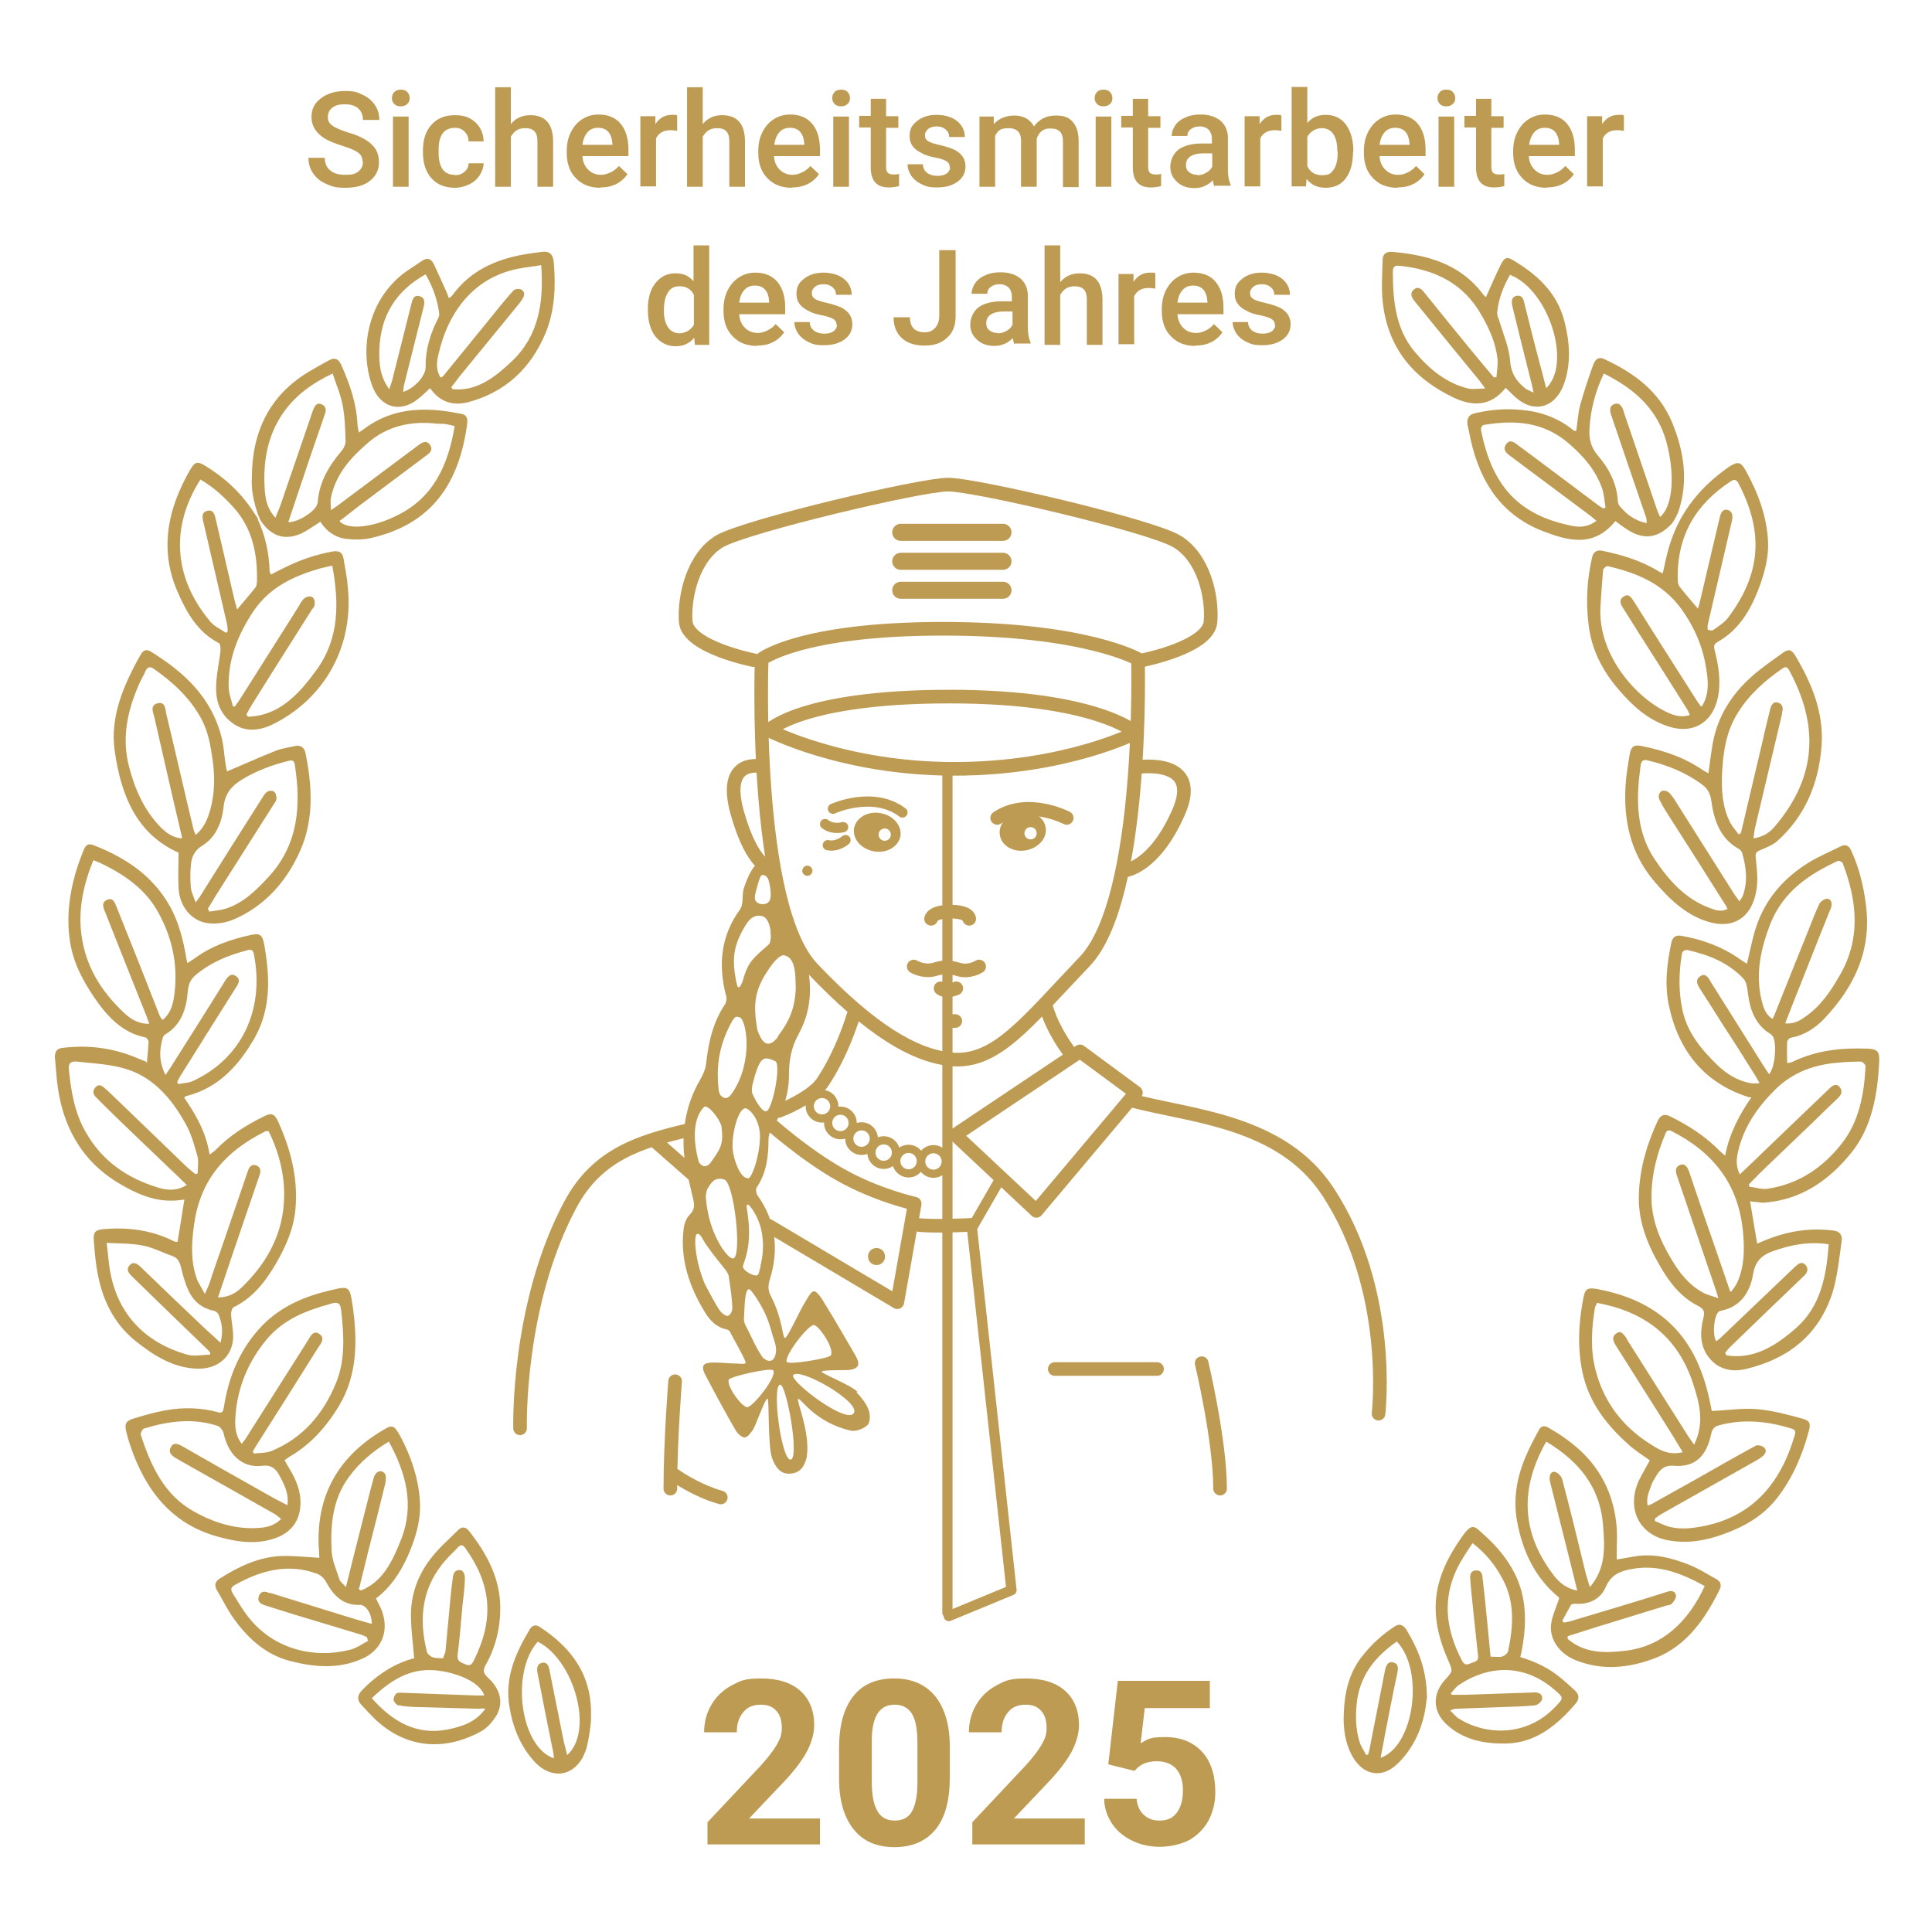 <?xml version="1.0" encoding="UTF-8"?>
<svg id="Ebene_1" data-name="Ebene 1" xmlns="http://www.w3.org/2000/svg" version="1.1" xmlns:xlink="http://www.w3.org/1999/xlink" viewBox="0 0 566.9 566.9">
  <defs>
    <style>
      .cls-1 {
        stroke-width: 5px;
      }

      .cls-1, .cls-2, .cls-3, .cls-4, .cls-5 {
        fill: none;
      }

      .cls-1, .cls-2, .cls-4 {
        stroke-linecap: round;
        stroke-linejoin: round;
      }

      .cls-1, .cls-2, .cls-4, .cls-5 {
        stroke: #be9b53;
      }

      .cls-6 {
        clip-path: url(#clippath-2);
      }

      .cls-2 {
        stroke-width: 3px;
      }

      .cls-3, .cls-7 {
        stroke-width: 0px;
      }

      .cls-8 {
        clip-path: url(#clippath-1);
      }

      .cls-7 {
        fill: #be9b53;
      }

      .cls-9 {
        clip-path: url(#clippath);
      }

      .cls-10 {
        clip-path: url(#clippath-3);
      }

      .cls-4 {
        stroke-width: 4px;
      }

      .cls-5 {
        stroke-width: 2.4px;
      }
    </style>
    <clipPath id="clippath">
      <rect class="cls-3" width="566.9" height="566.9"/>
    </clipPath>
    <clipPath id="clippath-1">
      <rect class="cls-3" width="566.9" height="566.9"/>
    </clipPath>
    <clipPath id="clippath-2">
      <rect class="cls-3" width="566.9" height="566.9"/>
    </clipPath>
    <clipPath id="clippath-3">
      <rect class="cls-3" width="566.9" height="566.9"/>
    </clipPath>
  </defs>
  <g class="cls-9">
    <path class="cls-4" d="M280,225.6c-32.7,0-54.4-11.3-54.4-11.3,0,0,9.6-9.9,53-9.9s54.7,10.6,54.7,10.6c0,0-20.6,10.6-53.3,10.6ZM316.9,308.5l-36.6,24.5,23.8,22.3,29.2-34.7-16.4-12.1ZM352.6,400s5.4,22.7,5.4,36.8M198.1,405.3s-1.4,17.3-1.4,31.5M333.7,225.1s19.3-3,12.1,13.3c-7.2,16.3-15.7,17-15.7,17M223.5,224.9s-11.7-2.8-7.2,13.5c4.6,16.3,9.9,16.3,9.9,16.3M276.6,184.5c-41.8,0-53.1,8.9-53.1,8.9,0,0-2.7,72.3,14.9,90.8,17.3,18.2,29.8,25.4,40.3,26.6,13.4,1.5,22.2-10.5,39.6-28.7,17.6-18.5,15.6-88.7,15.6-88.7,0,0-15.3-8.9-57.2-8.9ZM314.6,309.8c-6.8-8.9-7.9-15.4-7.9-15.4M404.5,414.8s4.3-36.1-14.9-65.2c-13.6-20.7-39.9-22-57.7-26.7M152.6,419.1s-1-36.4,14.9-65.9c7.8-14.4,20.2-18.2,34.1-21.5M228.4,326c4.6-1.7,10.5-5,12.8-8.2,6.1-9,9.2-19.8,9.2-19.8M335.3,193.7s19.4-3.8,19.9-11.3c.6-7.5-2.1-19-10-23.6-7.8-4.6-58.9-16.6-67-16.6s-59.1,12.1-67,16.6c-7.8,4.6-10.5,16.1-10,23.6.6,7.5,19.9,11.3,19.9,11.3"/>
  </g>
  <path class="cls-1" d="M264.3,173.2h30M264.3,164.7h30M264.3,156.2h30"/>
  <g class="cls-8">
    <path class="cls-4" d="M309.5,401.7h30M278.9,299.6h1.4M276,290s1.4,1.4,4.6,0M268.1,283.6s2.8,1.7,5.9.9c3.1-.9,3.7-.6,3.7-.6,0,0,.6-.3,3.7.6,3.1.9,5.9-.9,5.9-.9M273.2,269.6s.2-2.1,5.7-2.1,5.5,2.1,5.5,2.1"/>
    <path class="cls-7" d="M258.4,238.6c-3.7-.7-7.2,1.3-7.8,4.4-.5,3.1,2,6.1,5.8,6.8,3.7.7,7.2-1.3,7.8-4.4.5-3.1-2-6.1-5.8-6.8M261.4,244.9c0,1-.8,1.8-1.8,1.8s-1.8-.8-1.8-1.8.8-1.8,1.8-1.8,1.8.8,1.8,1.8"/>
    <path class="cls-2" d="M244.4,237.3s11.8-5.4,20.4,1.1"/>
    <path class="cls-7" d="M306.8,242.7c-.5-3.1-4-5.1-7.7-4.4-3.7.7-6.3,3.7-5.7,6.8.5,3.1,4,5.1,7.7,4.4,3.7-.7,6.3-3.7,5.7-6.8M304.2,244.5c0,1-.8,1.8-1.8,1.8s-1.8-.8-1.8-1.8.8-1.8,1.8-1.8,1.8.8,1.8,1.8"/>
    <path class="cls-4" d="M313,240s-11.5-6-20.4,0"/>
    <path class="cls-7" d="M194.8,91.1c0,2.1.4,3.7,1.2,4.9.8,1.2,2,1.8,3.4,1.8s3.3-.8,4.2-2.5v-8.8c-.8-1.6-2.2-2.5-4.1-2.5s-2.7.6-3.5,1.8c-.8,1.2-1.2,3-1.2,5.4M190.1,90.7c0-3.2.7-5.7,2.2-7.6,1.5-1.9,3.4-2.9,5.9-2.9s3.9.8,5.3,2.3v-10.5h4.6v29.2h-4.2l-.2-2.1c-1.4,1.7-3.2,2.5-5.5,2.5s-4.4-1-5.9-2.9c-1.5-1.9-2.2-4.6-2.2-7.9"/>
    <path class="cls-7" d="M221.5,83.8c-1.3,0-2.3.4-3.1,1.3-.8.9-1.3,2.1-1.5,3.7h8.8v-.3c-.1-1.5-.5-2.7-1.2-3.5-.7-.8-1.7-1.2-3-1.2M222.1,101.5c-2.9,0-5.3-.9-7.1-2.8-1.8-1.8-2.7-4.3-2.7-7.4v-.6c0-2.1.4-3.9,1.2-5.5.8-1.6,1.9-2.9,3.3-3.8,1.4-.9,3-1.4,4.8-1.4,2.8,0,5,.9,6.5,2.7,1.5,1.8,2.3,4.3,2.3,7.6v1.9h-13.5c.1,1.7.7,3,1.7,4,1,1,2.3,1.5,3.8,1.5s3.8-.9,5.2-2.6l2.5,2.4c-.8,1.2-1.9,2.2-3.3,2.9-1.4.7-2.9,1-4.6,1"/>
    <path class="cls-7" d="M245.5,95.5c0-.8-.3-1.5-1-1.9-.7-.4-1.8-.8-3.4-1.1-1.6-.3-2.9-.7-3.9-1.3-2.3-1.1-3.5-2.7-3.5-4.9s.7-3.3,2.2-4.5c1.5-1.2,3.4-1.8,5.7-1.8s4.5.6,6,1.8c1.5,1.2,2.3,2.8,2.3,4.7h-4.6c0-.9-.3-1.6-1-2.2-.7-.6-1.5-.9-2.6-.9s-1.8.2-2.5.7c-.6.5-1,1.1-1,1.9s.3,1.3.9,1.7c.6.4,1.8.8,3.6,1.2,1.8.4,3.2.9,4.3,1.4,1,.6,1.8,1.2,2.3,2,.5.8.8,1.7.8,2.8,0,1.9-.8,3.4-2.3,4.5-1.5,1.1-3.5,1.7-6,1.7s-3.2-.3-4.5-.9c-1.3-.6-2.3-1.4-3.1-2.5-.7-1.1-1.1-2.2-1.1-3.4h4.5c0,1.1.5,1.9,1.2,2.5.8.6,1.8.9,3,.9s2.1-.2,2.8-.7c.6-.5,1-1.1,1-1.8"/>
    <path class="cls-7" d="M275.6,73.4h4.8v19.4c0,2.7-.8,4.8-2.5,6.3-1.7,1.6-3.8,2.3-6.6,2.3s-5.1-.7-6.7-2.2c-1.6-1.5-2.4-3.5-2.4-6.1h4.8c0,1.5.4,2.6,1.1,3.3.7.7,1.8,1.1,3.2,1.1s2.3-.4,3.1-1.3,1.2-2,1.2-3.6v-19.4Z"/>
    <path class="cls-7" d="M292.7,97.8c.9,0,1.8-.2,2.6-.7.8-.4,1.4-1,1.8-1.8v-3.9h-2.5c-1.7,0-3,.3-3.9.9-.9.6-1.3,1.4-1.3,2.5s.3,1.6.9,2.1c.6.5,1.4.8,2.4.8M297.7,101.1c-.2-.4-.4-1-.5-1.9-1.5,1.5-3.3,2.3-5.4,2.3s-3.8-.6-5.1-1.8c-1.3-1.2-2-2.6-2-4.4s.8-3.9,2.4-5.1c1.6-1.2,4-1.8,7-1.8h2.8v-1.4c0-1.1-.3-1.9-.9-2.6-.6-.6-1.5-1-2.7-1s-1.9.3-2.6.8c-.7.5-1,1.2-1,2h-4.6c0-1.1.4-2.2,1.1-3.2.7-1,1.8-1.8,3.1-2.3,1.3-.6,2.7-.8,4.3-.8,2.4,0,4.3.6,5.8,1.8,1.4,1.2,2.2,2.9,2.2,5.1v9.3c0,1.9.3,3.3.8,4.4v.3h-4.7Z"/>
    <path class="cls-7" d="M311.1,82.8c1.5-1.8,3.4-2.6,5.7-2.6,4.4,0,6.6,2.5,6.7,7.5v13.5h-4.6v-13.3c0-1.4-.3-2.4-.9-3-.6-.6-1.5-.9-2.7-.9-1.9,0-3.2.8-4.2,2.5v14.7h-4.6v-29.2h4.6v10.9Z"/>
    <path class="cls-7" d="M339,84.7c-.6-.1-1.2-.2-1.9-.2-2.1,0-3.5.8-4.3,2.4v14.1h-4.6v-20.6h4.4v2.3c1.2-1.8,2.8-2.7,4.8-2.7s1.2,0,1.6.3v4.3Z"/>
    <path class="cls-7" d="M350.1,83.8c-1.3,0-2.3.4-3.1,1.3-.8.9-1.3,2.1-1.5,3.7h8.8v-.3c-.1-1.5-.5-2.7-1.2-3.5-.7-.8-1.7-1.2-3-1.2M350.7,101.5c-2.9,0-5.3-.9-7.1-2.8-1.8-1.8-2.7-4.3-2.7-7.4v-.6c0-2.1.4-3.9,1.2-5.5.8-1.6,1.9-2.9,3.3-3.8,1.4-.9,3-1.4,4.8-1.4,2.8,0,5,.9,6.5,2.7,1.5,1.8,2.3,4.3,2.3,7.6v1.9h-13.5c.1,1.7.7,3,1.7,4,1,1,2.2,1.5,3.8,1.5s3.8-.9,5.2-2.6l2.5,2.4c-.8,1.2-1.9,2.2-3.3,2.9-1.4.7-2.9,1-4.6,1"/>
    <path class="cls-7" d="M374.1,95.5c0-.8-.3-1.5-1-1.9-.7-.4-1.8-.8-3.4-1.1-1.6-.3-2.9-.7-3.9-1.3-2.3-1.1-3.5-2.7-3.5-4.9s.7-3.3,2.2-4.5c1.5-1.2,3.4-1.8,5.7-1.8s4.5.6,6,1.8c1.5,1.2,2.3,2.8,2.3,4.7h-4.6c0-.9-.3-1.6-1-2.2-.7-.6-1.5-.9-2.6-.9s-1.8.2-2.5.7c-.6.5-1,1.1-1,1.9s.3,1.3.9,1.7c.6.4,1.8.8,3.6,1.2,1.8.4,3.2.9,4.3,1.4,1,.6,1.8,1.2,2.3,2,.5.8.8,1.7.8,2.8,0,1.9-.8,3.4-2.3,4.5-1.5,1.1-3.5,1.7-6,1.7s-3.2-.3-4.5-.9c-1.3-.6-2.3-1.4-3.1-2.5-.7-1.1-1.1-2.2-1.1-3.4h4.5c0,1.1.5,1.9,1.2,2.5.8.6,1.8.9,3,.9s2.1-.2,2.8-.7c.6-.5,1-1.1,1-1.8"/>
    <path class="cls-7" d="M257.2,371.2c1.4,0,2.5-1.1,2.5-2.5s-1.1-2.5-2.5-2.5-2.5,1.1-2.5,2.5,1.1,2.5,2.5,2.5"/>
    <path class="cls-2" d="M248.1,246.5s-2.3,2.1-5.2,1.5M247.4,242.7s-3,.9-5.3-.9"/>
    <path class="cls-7" d="M236.9,257c.8,0,1.5-.7,1.5-1.5s-.7-1.5-1.5-1.5-1.5.7-1.5,1.5.7,1.5,1.5,1.5"/>
  </g>
  <polyline class="cls-2" points="278.4 474.2 296.8 466.6 285.2 360.3 293.9 345.2"/>
  <g class="cls-6">
    <path class="cls-5" d="M273.9,344.4c2,0,3.6-1.6,3.6-3.6s-1.6-3.6-3.6-3.6-3.6,1.6-3.6,3.6,1.6,3.6,3.6,3.6ZM266.6,344.3c2,0,3.6-1.6,3.6-3.6s-1.6-3.6-3.6-3.6-3.6,1.6-3.6,3.6,1.6,3.6,3.6,3.6ZM259.3,341.8c2,0,3.6-1.6,3.6-3.6s-1.6-3.6-3.6-3.6-3.6,1.6-3.6,3.6,1.6,3.6,3.6,3.6ZM252.8,337.7c2,0,3.6-1.6,3.6-3.6s-1.6-3.6-3.6-3.6-3.6,1.6-3.6,3.6,1.6,3.6,3.6,3.6ZM246.6,333.1c2,0,3.6-1.6,3.6-3.6s-1.6-3.6-3.6-3.6-3.6,1.6-3.6,3.6,1.6,3.6,3.6,3.6ZM241.2,328.2c2,0,3.6-1.6,3.6-3.6s-1.6-3.6-3.6-3.6-3.6,1.6-3.6,3.6,1.6,3.6,3.6,3.6Z"/>
    <path class="cls-4" d="M285.1,359.4s-11.2.6-15.8,0M203.9,345.1l-11.5-10.1M225.6,329.4s10.3,9.3,21,15.3c10.6,6,21.8,8.5,21.8,8.5l-5.1,28.9-37.7-22.4M197.7,432.7s6.3,4.6,13.8,6.7"/>
    <path class="cls-7" d="M43.1,311.9c.2-2.3.4-4.2.5-6.2,0-.4-.5-1.2-.9-1.3-6.8-1.3-11.3-6.2-15.1-11.8-3.4-5-6.2-10.3-7.1-16.6-1.1-7.5,0-14.8,2.3-21.9.6-1.7,1.2-3.4,1.9-5,.5-1.2,1.3-1.6,2.5-1.2,9.3,3.6,17.5,8.8,22.7,18.1,2.5,4.5,3.8,9.6,4.7,14.7,0,.5.2,1,.4,1.9.8-.5,1.4-.9,2-1.3,5.1-3.8,10.8-5.7,16.8-7,2.4-.5,3.2,0,3.7,2.7,1.7,9.4,2.1,18.8-2.7,27.4-4.6,8.1-10.6,14.7-19.7,17.1-.3,0-.6.2-1.1.5,3.4,5,6.5,10.2,7.5,16.8.8-.6,1.4-1,1.9-1.5,4.1-4.2,8.9-7.2,14-9.7,2.3-1.2,3.2-.8,4.3,1.7,3.6,8,5.8,16.4,5,25.4-.5,5.9-2.9,11.2-5.8,16.2-3.1,5.3-6.8,10-12.4,12.7-.4.2-.7,1.3-.7,1.9.1,2.4.7,4.8.6,7.2-.3,5.6-4.8,9.2-10.8,8.9-6.8-.3-12.4-3.8-17.7-8-6.9-5.5-10.3-13.1-11.6-22-.4-2.6-.6-5.2-.8-7.9-.1-2.2.6-2.8,2.6-3,7.3-.7,14.4.2,21.1,3.6.3.1.6.1.9.1.7-4.1,1.3-8.1,2-12.4-1.1.1-2.2.3-3.3.3-5.9.2-11.1-2.2-16.1-5.2-10.9-6.6-16.6-16.9-18-30.1-.2-2.3-.4-4.6-.6-6.8,0-1.5.5-2.5,2.1-2.7,7.8-1,15.3,0,22.6,3.2.6.2,1.2.5,2,.8M43.8,300.4c-.5-1.3-.8-2.3-1.2-3.2-3.9-9.7-7.7-19.4-11.6-29.2-.6-1.5-1.5-3.2.5-4,1.9-.8,2.3,1.3,2.9,2.6,4.2,10.4,8.3,20.8,12.4,31.3.2.5.5.9.9,1.4,2.1-1.7,2.9-4,3.3-6.4,1.4-8.7-.2-17-4.2-24.5-3.8-7.4-10.2-11.7-17.2-15.1-.7-.3-1.4-.6-2.2-.9-2.9,7.1-4.5,14.4-3.5,21.9,1.2,9.3,5.9,16.7,12.4,22.8,2,1.9,4.3,3.4,7.6,3.3M54.8,347.7c-1.8-1.8-3.4-3.3-5-4.8-4.9-4.7-9.8-9.4-14.7-14.1-2.3-2.2-4.5-4.4-6.8-6.7-.9-.9-1.3-1.8-.4-2.9.9-1.2,1.8-.8,2.7,0,.7.6,1.4,1.2,2.1,1.9,7.3,7,14.5,14,21.8,21,.9.9,1.9,1.6,2.8,2.4.2,0,.5-.1.7-.2,0-1.6.3-3.3,0-4.8-.9-3.2-1.8-6.6-3.4-9.5-4.4-8-10.1-14.5-18.9-16.7-4.3-1.1-8.7-1.3-13.1-1.8-1.1-.1-2.6,0-2.4,2.1.6,6.5,1.7,12.9,4.9,18.5,4.9,8.7,12.4,13.7,21.4,16.4,2.6.8,5.4,1,8.3-.8M63.9,380.7c3.1,0,5.2-1.2,7-2.9,8.3-8,13.2-17.7,12.4-29.9-.4-5.6-2-11-4.5-16-.3,0-.5,0-.7,0-.2,0-.5.2-.7.3-10.8,5.5-18.5,13.5-20.4,26.8-.8,5.4-1.1,10.7.6,15.8.5,1.6,1.5,2.9,2.5,4.9.6-1.3.9-2,1.2-2.7,1.2-3.6,2.4-7.2,3.7-10.8,2.6-7.5,5.1-15,7.7-22.5.4-1.3,1.2-2.3,2.6-1.7,1.3.6,1.3,1.7.8,3-2.7,7.9-5.4,15.8-8.1,23.7-1.3,3.8-2.6,7.7-4,11.9M48.5,315.5c.7-1,1.1-1.6,1.5-2.2,5.3-8.4,10.6-16.7,15.8-25.1.8-1.3,1.8-2.9,3.4-1.8,1.8,1.2.4,2.7-.3,3.9-5.3,8.4-10.6,16.8-15.9,25.3-.4.6-.7,1.3-1,1.9.1.2.2.4.3.6,1.4-.3,3-.3,4.3-.9,14.3-6.6,21.1-20.9,17.9-37.2-.2-1.2-.8-1.5-1.8-1.2-5.5,1.4-10.8,3.5-15.4,7.4-1.5,1.3-2,2.7-2.2,4.8-.4,5.1-2,9.7-6.4,12.4-.4.2-.8.6-.9,1-1.1,3.6-1.2,7.2.8,11.1M61.6,397.6c0-.2,0-.5.1-.7-.2-.2-.4-.5-.6-.7-7.5-7.2-15-14.5-22.4-21.7-.9-.9-1.8-1.9-.7-3.2,1-1.2,2.1-.6,3.1.3,6.2,6,12.5,12,18.8,18,1.5,1.4,3.1,2.8,4.8,4.4.8-3.1.5-5.6-.5-8.1-.2-.6-.9-1.2-1.5-1.3-3.4-.7-5.9-2.7-7.4-5.9-.9-2-1.6-4.3-2.1-6.5-.4-1.7-.9-3-2.5-3.6-2.9-1-5.7-2.5-8.7-3.1-3.4-.7-6.9-.6-10.7-.8.3,2.5.5,4.4.7,6.3,1.8,14.3,10.5,23,23,26.5,2.1.6,4.4,0,6.7,0"/>
    <path class="cls-7" d="M513.5,352.4c.7,4.3,1.4,8.2,2.1,12.5,1-.4,1.9-.8,2.9-1.2,6.3-2.5,12.8-3.5,19.6-2.6,1.8.2,2.5,1.4,2.3,3-.7,5-1.2,10.1-2.6,14.9-4.1,13-13.4,19.8-25.5,22.7-4.2,1-8.5.2-11.4-4.1-2.2-3.4-2-7.1-1.1-10.8.5-1.9.2-2.7-1.5-3.6-5-2.5-8.4-6.8-11.2-11.7-3.8-6.5-6.6-13.5-6.2-21.4.3-7.5,2.4-14.5,5.5-21.2.8-1.7,2-2.2,3.7-1.3,5.3,2.6,10.3,5.8,14.5,10.1.4.4.9.8,1.6,1.4,1.2-6.4,4.2-12.1,7.7-17.1-.4,0-.8,0-1.2-.2-12.5-4.1-20.1-13.2-23-26.7-1.3-6.1-.6-12.3.7-18.4.4-1.7,1.2-2.4,3-2.1,6.2,1.1,12,3.2,17.2,6.9.6.4,1.3.9,2,1.3.7-3,1.3-5.8,2-8.5,2.6-9.8,8.5-16.6,16.6-21.5,2.9-1.7,6-3,9-4.5,1.4-.7,2.4-.1,3,1.3,2.3,5,3.6,10.3,4.3,15.8,1.8,13.7-3.6,24.4-12.3,33.6-2.7,2.8-5.9,4.8-9.7,5.5-.4,0-1.1.8-1.1,1.2-.1,2,0,4,0,6.2.5,0,1.2-.1,1.5-.3,7-3.4,14.4-4.2,22-3.9,3,.1,3.7.8,3.5,4.1-.5,9.4-2.1,18.7-7.9,26.1-6.8,8.6-15.3,14.3-26.1,15-.6,0-1.3-.1-1.9-.2-.6,0-1.1-.1-1.9-.2M523.9,300.3c2.6.2,4.4-.9,6-2.1,4.2-2.9,7.1-7.1,9.7-11.6,6.5-10.9,5.4-22.1,1.1-33.3-.1-.4-1.1-.8-1.4-.7-8.4,3.9-16,8.9-19.8,18.4-2.8,7.2-4.5,14.7-2.6,22.5.5,2.1,1.1,4.1,3.2,5.5.3-.5.5-1,.7-1.5,3.2-8,6.4-16.1,9.7-24.2,1.1-2.7,2.1-5.5,3.4-8.2.4-.7,1.7-1.5,2.4-1.4,1.3.3,1.3,1.7.9,2.9,0,.1-.1.2-.2.4-3,7.5-6,15-8.9,22.4-1.4,3.4-2.7,6.9-4.2,10.7M507.4,378.8c.2,0,.4.1.6.2.6-.9,1.4-1.8,1.8-2.8,2-4.5,2.1-9.2,1.7-14.1-1.2-14.8-9-24.1-21-30.2-.9-.4-1.4-.3-1.8.7-2.4,5.7-4,11.6-4.1,17.9-.2,7.1,2.4,13.3,5.9,19.1,2.4,4.1,5.3,7.6,9.4,9.8,1.2.6,2.5.9,4.3,1.5-.4-1.3-.5-1.8-.7-2.3-3.8-11.2-7.6-22.3-11.4-33.5-.5-1.4-.6-2.7.9-3.3,1.4-.5,2.1.6,2.6,1.9,2.2,6.5,4.4,13.1,6.7,19.6,1.8,5.1,3.5,10.3,5.3,15.4M513.2,347.4c0,.3,0,.5.1.8,1.8.2,3.7.9,5.4.6,8.8-1.3,16-6,21.6-13.1,5.2-6.5,6.7-14.6,7.1-22.9,0-.4-.9-1.3-1.4-1.3-2.1,0-4.3.1-6.4.3-7,.5-13.4,2.7-18.7,7.9-5.1,5.1-9.2,10.8-10.9,18.2-.5,2.1-.7,4.3.5,6.7,2.4-2.3,4.7-4.4,6.9-6.6,6.5-6.2,13-12.5,19.5-18.7.9-.9,2.1-1.5,3-.2.9,1.2.3,2.3-.7,3.2-2.2,2.1-4.4,4.2-6.5,6.3-4.7,4.5-9.3,8.9-14,13.4-1.9,1.8-3.7,3.6-5.5,5.5M519.2,315.1c1.7-2.2,2.2-9,1-11-.2-.3-.4-.5-.7-.7-4.3-2.6-6-6.9-6.6-11.9-.2-1.5-.4-3.4-1.3-4.3-4.5-4.8-10.2-7-16.3-8.4-.8-.2-1.7.2-1.8,1.2-.9,5.5-1,11,.2,16.5,1.5,6.7,5.6,11.5,10.2,16,2.7,2.6,5.9,4.6,9.6,5.3.8.1,1.7.2,2.8,0-.7-1.2-1-1.8-1.4-2.4-3-4.8-6-9.6-9.1-14.3-2.3-3.7-4.7-7.4-7-11-.8-1.2-1.4-2.6,0-3.6,1.4-1,2.3,0,3,1.3.1.2.2.3.3.5,5,7.9,9.9,15.8,14.9,23.7.6,1,1.3,2,2.1,3.2M503.5,393.6c.4-.3.7-.5,1.1-.8,7.3-7,14.7-14,22-21,1-.9,2-1.9,3.2-.6,1.1,1.3.4,2.5-.8,3.5-7.2,6.9-14.4,13.8-21.5,20.7-.5.5-.9,1.1-1.3,1.6l.4.7c8.1,1.3,14.6-2.9,20.5-8.1,7.1-6.3,8.8-15.1,9.5-24.5-5.9-.9-11.3.2-16.6,2.1-3,1.1-5,2.9-5.6,6.7-.9,5.4-3.8,9.6-9.4,10.7-.2,0-.5.1-.7.3-1.4,1.2-1.9,6.8-.7,8.7"/>
    <path class="cls-7" d="M83.5,428.5c.8,1.4,1.5,2.6,2.2,3.8,1.7,3.1,2.8,6.4,2.4,10.1-.5,4.4-3,7.2-6.7,8.7-5.8,2.3-11.7,1.4-17.5-.2-13.4-3.7-21.2-13.4-25.7-26.8-.4-1.2-.8-2.5-1.1-3.8-.6-2.3-.3-3.3,1.9-4,3.2-1,6.4-1.9,9.7-2.5,5.1-.9,10.3-.8,15.3.6,1.3.4,1.5-.4,1.7-1.5,1.4-9.3,5-17.5,11.3-24,5.6-5.7,12.6-8.6,20-10.3,5.4-1.3,5.6-1.3,6.5,4.7,1.4,10.1,1.4,20-3.9,29-3.8,6.4-8.6,11.7-14.9,15.3-.3.2-.5.4-1.1.8M70.9,423.7c.5-.7.9-1.1,1.2-1.6,6.1-9.6,12.1-19.1,18.2-28.7.8-1.3,1.6-3.2,3.4-2,1.8,1.3.5,2.8-.4,4.1-5.9,9.4-11.8,18.8-17.8,28.2-.5.7-.9,1.5-1.3,2.2,0,.2.2.4.3.6,1.8-.2,3.7-.1,5.3-.8,8.9-3.7,15-10.6,18.8-19.9,2.8-6.9,2.3-14.1,1.5-21.4-.2-2.2-1.2-2.4-2.9-1.9-.8.3-1.6.5-2.4.7-6.3,1.9-12.3,4.6-16.7,10-5.2,6.3-8.4,13.8-9,22.2-.2,2.7-.2,5.6,1.8,8.2M84.3,442c.6-3.9-1-6.6-2.5-9.4-1.1-1.9-2.5-2.8-4.8-2.5-6.3.8-10.2-3.8-11.4-9.6-.2-.8-1-1.8-1.7-2.1-7.3-2.4-14.6-1.4-21.7.8-.4.1-1,1.3-.9,1.8,3,9.2,6.9,17.6,15.4,22.4,6.2,3.5,12.7,5.5,19.7,4.9,2.1-.2,4.2-.7,6.1-2.6-.7-.5-1.2-1-1.8-1.4-3-1.7-6.1-3.4-9.2-5.2-6.7-3.8-13.4-7.5-20-11.3-1.1-.7-2.2-1.6-1.4-3.1.7-1.5,1.9-1.1,3.1-.5,8.4,4.8,16.8,9.6,25.2,14.3,1.9,1.1,3.8,2.1,6,3.2"/>
    <path class="cls-7" d="M502.5,414c4.7-.2,9-.9,13.3-.5,4.4.4,8.8,1.6,13.2,2.8,2.1.6,2.4,1.5,1.7,3.8-1.9,7.1-4.8,13.7-9.2,19.4-4.3,5.5-9.9,8.6-16.2,10.8-5.3,1.9-10.6,2.7-16.2,1.6-8.5-1.8-12-9.8-8-17.9.9-1.8,2-3.6,3-5.5-2.1-1.5-4.2-2.8-6.1-4.5-6.5-5.8-11.8-12.4-13.7-21.5-1.5-7.4-1.1-14.8.4-22.1.5-2.3,1.3-2.6,3.8-2.2,6.9,1.3,13.4,3.6,19.1,8,8.1,6.3,12.1,15.2,14.2,25.4.2.9.4,1.9.5,2.5M493.7,426c-1.1-1.8-2.1-3.5-3.1-5.1-5.5-8.8-11.1-17.5-16.6-26.3-.7-1.2-1.1-2.3.2-3.3,1.3-1,2,0,2.8,1,.2.3.4.6.5.9,5.8,9.2,11.6,18.3,17.4,27.5.6,1,1.3,1.9,2.2,3.2,3.1-6.3,1.6-12-.2-17.6-4.6-14.4-14.7-21.5-28.3-24-.2.5-.5,1-.6,1.4-1,6.1-1.4,12.3.2,18.4,2.7,10.4,9.1,17.7,17.8,22.7,2.2,1.3,4.7,2.1,7.8,1.3M483.4,441.8c.5-.2.9-.3,1.3-.5,3.9-2.2,7.8-4.4,11.8-6.6,6.2-3.5,12.4-7.1,18.7-10.5.6-.3,1.9,0,2.5.6.9.9.2,1.9-.6,2.6-.5.4-1,.7-1.5,1-9.3,5.3-18.7,10.5-28,15.8-.7.4-1.4.9-2,1.4,0,.2,0,.5,0,.7,1.4.6,2.8,1.3,4.2,1.7,3.6.9,7.1.4,10.6-.3,14-3,22.1-12.5,26.2-26.5.3-1,.3-1.7-.9-2-7-2.2-14.1-2.9-21.2-1-1.3.3-2.1,1-2.4,2.6-1.4,6.6-4.8,9.8-11,9.3-2.8-.2-4,1.1-5.2,3.1-.4.7-.9,1.4-1.2,2.2-.7,2-1.8,4-1.2,6.5"/>
    <path class="cls-7" d="M66.5,226.4c5-2.1,9.6-4.2,14.4-6.1,1.8-.7,3.8-1,5.7-1.4,1.5-.3,2.6.3,3,1.9,2,9.7,2.6,19.5-1.5,28.8-4,9-10.3,16.1-19.1,20-2.4,1.1-5.2,1.6-7.8,1.3-5-.5-8.6-5-8.8-10.4-.2-3.4,0-6.9,0-10.3-12.4-5.5-17-17-18.8-30.3-1.1-8.8,1.9-16.8,5.8-24.4.6-1.2,1.3-2.4,2-3.6.6-1,1.5-1.5,2.7-.8,9.7,6,18,13.3,21,25.6.6,2.5.7,5.1,1.1,7.6.1.8.3,1.6.4,2M53.4,246c-.1-.7-.1-1-.2-1.2-2.7-11.4-5.3-22.9-7.9-34.3-.3-1.4-1.4-3.4.8-4.1,2.4-.7,2.4,1.6,2.7,3.1,2.7,11.2,5.2,22.3,7.9,33.5.1.6.4,1.2.7,2,2.5-2.1,3.5-4.6,4.3-7.4,1.3-4.8,1.4-9.6.7-14.5-.6-4.3-1.3-8.6-3.5-12.5-3.4-6.1-8.3-10.5-13.7-14.3-1.1-.8-1.9-.7-2.5.6-.6,1.4-1.4,2.7-2,4.1-3.3,7.6-5,15.4-2.9,23.7,1.7,6.7,4.4,12.9,9.2,17.9,1.7,1.7,3.6,3.2,6.3,3.4M61,266.6c.1.3.3.6.4.9,1.7-.3,3.5-.4,5.2-1,5-1.7,8.7-5.4,12.3-9.3,8.6-9.4,9.5-20.7,7.6-32.8-.2-1.1-.6-1.4-1.6-1.2-4.9,1.2-9.6,2.9-14,5.6-2.9,1.8-4.9,4-5.3,8-.5,4.6-2.3,8.9-6.2,11.3-2.3,1.4-3.2,3.3-3.4,5.8-.2,2.1-.2,4.3,0,6.5.1,1.3.8,2.6,1.4,4.4.7-1,1.2-1.5,1.5-2.1,5.9-9.4,11.8-18.8,17.8-28.2.5-.7.9-1.6,1.6-2.1.5-.4,1.6-.5,2.1-.1.5.3.8,1.4.7,2.1,0,.6-.5,1.2-.9,1.8-5.3,8.4-10.7,16.8-16,25.2-1.1,1.7-2.1,3.5-3.2,5.2"/>
    <path class="cls-7" d="M501.3,226.9c.4-3.1.8-6.1,1.3-9,1.5-7.9,5.6-14.2,11.3-19.3,2.9-2.6,6.1-4.8,9.2-7,1.7-1.3,2.6-1,3.7.8,4.8,8.1,8.4,16.7,7.7,26.4-.8,11-4.8,20.6-12.9,27.9-1.4,1.3-3.4,2-5.2,2.8-1.1.5-1.4.9-1.2,2.3.3,3.1.7,6.3.2,9.3-1.3,8.2-6.9,11.7-14.4,9.3-6.4-2-11.2-6.6-15.6-11.8-6.9-8.1-9.1-17.8-8.4-28.4.2-3,.7-5.9,1.2-8.9.4-2.2,1.3-2.9,3.5-2.4,6.4,1.3,12.5,3.3,18,7.1.5.3,1,.6,1.6.9M510.2,244.8c.2-.1.4-.2.6-.3.1-.4.2-.8.3-1.2,1.9-8.2,3.9-16.4,5.8-24.6.8-3.5,1.6-7,2.5-10.5.3-1.3.9-2.5,2.4-2,1.3.4,1.5,1.6,1.1,2.9,0,.3,0,.6-.1.8-2.6,10.8-5.1,21.7-7.7,32.5-.3,1.1-.4,2.2-.6,3.6,2.7-.4,4.7-1.6,6.2-3.4,12.8-15,12.8-30.2,4.3-45.9-.5-.9-1-1.2-1.9-.6-5.1,3.5-9.8,7.6-13.2,13.1-3.4,5.4-4.3,11.5-4.6,17.8-.2,5,.1,9.9,2.4,14.4.7,1.3,1.7,2.3,2.5,3.5M506.9,266.7c-.3-.6-.4-1-.7-1.3-5.3-8.4-10.6-16.8-16-25.2-1.1-1.8-2.3-3.5-3.2-5.4-.3-.6-.6-1.7.4-2.6.9-.4,1.7-.2,2.6.6.5.6.8,1.1,1.2,1.6,5.9,9.3,11.8,18.7,17.7,28,.4.6.9,1.2,1.5,2.1.5-.8.8-1.2,1-1.7,1.5-4.2,1-8.3-.2-12.5-.1-.4-.5-.9-.8-1.1-5.6-3-7.5-8.4-8.3-14.5-.3-1.8-1-3.2-2.4-4.3-4.9-3.7-10.4-5.9-16.3-7.3-1.3-.3-1.8.2-2,1.5-.2,1.9-.5,3.7-.6,5.6-.6,7.8.3,15.3,4.7,21.9,4.2,6.3,9.1,11.7,16.1,14.3,1.7.6,3.4,1.4,5.5.2"/>
    <path class="cls-7" d="M507.6,136.8c2.4-1.4,3.2-1.3,4.6,1.2,3.6,6.5,6.2,13.3,6.6,20.9.2,4.4-.9,8.6-2.3,12.6-1.9,5.3-4.3,10.1-8.4,13.9-1.2,1.1-2.6,2.1-4,2.9-1.1.6-1.3,1.2-1,2.4,1,3.9,1.7,7.8,1.3,11.9-.9,8.8-7,13.2-15,10.5-5.8-1.9-10.3-5.9-14.3-10.6-4.8-5.5-8.2-11.9-9-19.5-.8-6.6-.4-13.2,1.1-19.6.4-1.5,1.4-2.1,2.9-1.8,5.8,1.2,11.5,2.9,16.7,6.1.5.3,1,.5,1.1.5,1.4-5.4,2.5-19.6,19.7-31.4M495.8,209.7c-.3-.7-.5-1.1-.7-1.5-4.7-7.5-9.5-15-14.2-22.4-1.6-2.6-3.3-5.2-4.9-7.8-.7-1.1-.8-2.3.5-3,1.2-.8,2,0,2.6,1,.2.3.4.6.6.9,6,9.6,12.1,19.1,18.2,28.7.4.6.8,1.1,1.3,1.8.3-.4.5-.6.6-.9,1.8-3.4,1.4-7.1.8-10.6-1-6.4-3.6-12.2-7.3-17.3-5.5-7.5-13.3-10.6-21.7-12.5-.3,0-1.1.7-1.2,1.1-.3,3.7-.6,7.3-.8,11-.7,14.2,10.7,26.8,19.8,30.9,2,.9,4,1.5,6.5.7M498.2,178.7c.2-.9.5-1.5.6-2.2,1.9-8.2,3.9-16.4,5.8-24.6.3-1.3.8-2.6,2.3-2.3,1.5.4,1.6,1.8,1.3,3.2-.6,2.4-1.1,4.9-1.7,7.3-1.8,7.7-3.6,15.5-5.4,23.2-.1.5-.1,1.4.1,1.5.4.2,1.2.3,1.6,0,1.5-1.1,3.2-2.1,4.3-3.6,9.9-13.2,10.3-25.4,3-39.4-.5-1-1.2-1.3-2.2-.6-10.1,6.6-15.9,15.8-15.6,28.8,0,.7.1,1.6.5,2.1,1.7,2.2,3.5,4.2,5.5,6.6"/>
    <path class="cls-7" d="M75.6,152.3c2.2,4.8,3.4,9.9,3.5,15.3,0,.2.2.5.4,1,1.3-.7,2.6-1.4,3.9-2,4.6-2.3,9.3-3.9,14.3-4.8,1.9-.3,2.8.4,3.1,2.1.5,2.9,1.1,5.9,1.3,8.8,1.7,18.5-8.2,33.2-22.4,40-4.1,1.9-8.4,2.2-12.2-1.1-2.9-2.4-4.1-5.8-4.1-9.6,0-3.7.9-7.4,1.3-11.1,0-.7,0-2-.5-2.2-6.2-3.2-9.5-9-12.2-15.3-4.9-11.4-3.1-22.4,2.4-33,.5-.9.9-1.8,1.5-2.7,1.3-2.2,2-2.4,4.2-1.1,5.6,3.4,10.5,7.8,14.2,13.5.3.5,1.3,1.9,1.4,2.1M68.2,207.3c.2,0,.5,0,.7,0,.4-.6.9-1.2,1.3-1.8,5.8-9.2,11.6-18.3,17.4-27.5.5-.9,1-1.9,1.8-2.5.5-.4,1.7-.7,2.2-.3.8.5.8,1.5.7,2.3,0,.5-.5,1-.8,1.4-6,9.5-12,18.9-17.9,28.4-.5.8-.9,1.6-1.3,2.4.2.2.3.4.5.6,9.2-.3,15-6.7,20.2-13.9,6.6-9.2,6.5-19.6,4.5-30.4-.7.1-1.1.2-1.5.3-.7.2-1.4.3-2.1.5-7.6,2.2-14.7,5.4-19.5,12.5-4.4,6.6-7.5,13.9-7.3,22.2,0,2,.8,3.9,1.3,5.9M69.6,178.8c2-2.4,3.8-4.4,5.4-6.5.3-.4.3-1,.4-1.6.2-8-1.3-15.4-6.5-21.4-3-3.4-6.3-6.4-10.1-8.6-9.2,14.5-7.5,29.4,3,41.8,1.2,1.4,3,2.1,4.5,3.2.2-.2.4-.3.5-.5,0-.9-.1-1.8-.3-2.6-2.3-9.8-4.5-19.5-6.8-29.3-.4-1.5-.6-3,1.1-3.4,1.7-.5,2.2,1,2.5,2.4,1.7,7.3,3.4,14.7,5.1,22,.3,1.4.7,2.9,1.2,4.6"/>
    <path class="cls-7" d="M457.4,468.7c-7-5.7-10.7-13.6-12.3-22.6-1.1-6.4,0-12.6,2.5-18.5,1.1-2.7,2.5-5.3,3.9-7.9.6-1.3,1.6-1.5,2.8-.8,8.3,4.7,15.2,10.9,18.4,20.7,1.5,4.6,2,9.3,1.7,14.2,0,1.2,0,2.3,0,3.8,1.8-.3,3.5-.6,5.2-.9,5.7-1,11.2.5,16.4,2.6,2.7,1.1,5.1,2.7,7.7,4.1,1.2.7,1.5,1.7.9,3-4.4,8.9-9.9,16.7-19.1,20.2-7.7,2.9-15.6,3.7-23.5.4-4.7-2-7.6-6.4-6.8-10.9.4-2.3,1.5-4.6,2.3-7.1M500.4,465.5c-7-3.9-14.1-6.7-22.2-5-3,.6-5.5,1.7-7,5.1-1.6,3.7-4.9,5.2-8.8,5-.5,0-1.2,0-1.4.3-.9,1.5-1.7,3.1-2.6,4.7.2.2.3.3.5.5.5-.1,1.1-.2,1.6-.3,5.3-1.6,10.6-3.2,16-4.8,4.3-1.3,8.6-2.6,12.9-4,1.2-.4,2.3,0,2.4,1.3,0,.7-.7,1.7-1.3,2.3-.3.4-1,.4-1.5.5-6.8,2.1-13.6,4.2-20.5,6.3-2.8.9-5.7,1.8-8.5,2.7v.8c4.9,4.2,10.7,4.2,16.7,3.5,11-1.2,18.7-8.5,23.5-19M462.8,466.7c-.9-3.8-1.8-7.2-2.6-10.5-1.8-7.2-3.6-14.3-5.4-21.5-.4-1.7.3-3.1,1.5-2.8.8.2,1.9,1.3,2.1,2.2,2.4,9,4.6,18.1,6.8,27.2.3,1.3.8,2.6,1.3,4.4,4.7-5.4,4.4-11.7,3.9-17.8-.8-11.8-7.4-19.3-16.7-24.9-3,5.3-5,10.8-5.4,16.8-.5,8.7,2.7,16.1,7.8,22.7,1.6,2,3.6,3.6,6.6,4.2"/>
    <path class="cls-7" d="M110.3,469c.7,1.5,1.6,2.9,2,4.4,1.8,5.7-.6,11-6.2,13.4-6.9,3-13.9,2.4-20.9.6-7.4-1.9-12.8-6.9-17.2-13.3-1.6-2.4-2.9-5.1-4.4-7.6-.8-1.4-.4-2.4.7-3.2,5.5-3.5,11.3-6.3,17.7-6.7,3.8-.2,7.7.3,11.7.5,0-.9-.1-2.2-.2-3.5-.6-15.5,6.3-26.4,18.6-33.8,3.1-1.9,3.5-1.7,5.4,1.7,3.1,5.8,5.2,12,5.7,18.7.4,5.9-1.3,11.3-3.6,16.5-2.2,4.9-5.1,9.2-9.4,12.4M105.2,466.2c.2.2.5.3.7.5,6.5-2.6,9.3-8.7,11.8-15,4-10.2,1.4-19.5-3.6-28.7-4.7,2.8-8.7,6.2-11.8,10.5-4.6,6.3-5.4,13.8-5,21.4.1,2.9,1.4,5.7,2.3,8.5.2.8,1.1,1.3,1.9,2.3,1.6-6.5,3.1-12.4,4.6-18.3,1.2-4.6,2.3-9.3,3.6-13.9.2-.7.9-1.8,1.9-1.8.7,0,1.3.5,1.5,1,.2.7.1,1.7,0,2.4-1.6,6.6-3.3,13.3-5,19.9-.9,3.7-1.8,7.3-2.7,11M107.9,481.3c0-.3-.2-.6-.2-.9-.5-.2-1-.5-1.6-.7-6.6-2-13.3-4-19.9-6-2.9-.9-5.7-1.8-8.6-2.7-1.2-.4-2.1-1.1-1.7-2.5.4-1.3,1.4-1.8,2.7-1.2.3.1.6.1,1,.2,8.2,2.5,16.4,5.1,24.6,7.6,1.6.5,3.2.9,4.9,1.4,0-3.1-1.8-5.7-3.6-5.6-4.7.2-7.6-2.6-9.8-6.7-.5-1-1.6-2-2.6-2.4-8.6-3.2-16.7-1-24.4,3.4-1,.6-1,1.3-.5,2.2,1.1,1.7,2.1,3.5,3.3,5.2,7.6,11.4,20.6,14.3,31.5,11.4,1.8-.5,3.4-1.7,5.1-2.6"/>
    <path class="cls-7" d="M490.7,153.5c-4.1,4.5-8.5,5.1-13.5,1.7-1.1-.7-2.1-1.5-3.2-2.3-6.4,7.9-13.9,5.8-21.4,2.9-12.8-5-19.1-15.6-21.6-29.4-.1-.6-.3-1.2-.4-1.8-.2-1.7.3-2.9,2-3.3,4.6-1.1,9.3-1.5,14-1,5.5.5,10.6,2.3,15,5.9.2.2.5.2.9.3.4-2.5.5-5,1.1-7.4,1.1-4,2.4-7.9,3.8-11.8.5-1.4,1.3-2.8,3.2-2,8.6,4,16.2,9.3,20.1,18.8,3.4,8.3,4.8,17,1.8,26-.2.6-1.1,2.4-1.8,3.4M468.5,152.9c-.6-.5-1-.9-1.5-1.3-7.9-5.9-15.8-11.8-23.7-17.7-1.1-.8-2.5-1.8-1.4-3.5,1-1.5,2.2-.8,3.2,0,8,5.9,15.9,11.9,23.8,17.8.5.4,1.1.7,1.6,1,.2,0,.4-.2.6-.3-.3-1.8-.4-3.6-.9-5.3-1.9-5.6-5.6-9.8-9.9-13.5-7.3-6.3-15.6-6.9-24.4-5.5-.9.1-1.5.5-1.3,1.8,3.2,15.8,10.6,24.7,26.7,27.9,2.3.5,4.8.3,7-1.4M483.2,153.5c-.1-.8,0-1.3-.2-1.7-1.6-4.8-3.3-9.5-4.9-14.3-1.8-5.3-3.6-10.6-5.4-15.9-.4-1.3-.4-2.5.9-3,1.4-.6,2.2.4,2.7,1.7.1.3.2.6.3,1,3.3,9.6,6.5,19.2,9.8,28.8.2.5.5,1,.7,1.6,3.3-2.7,4.5-10.6,2.3-20.3-2.4-11-9.6-17.2-18.8-21.8-2.5,5.3-3.9,10.6-4.2,16.2-.2,2.9.4,5.4,2.4,7.8,3.2,3.7,5.6,8.1,5.9,13.3,0,.5.2,1.2.5,1.5,2,2.5,4.5,4.4,8,5.1"/>
    <path class="cls-7" d="M73.9,140.2c0-13.6,5.3-24.2,16.5-31,2-1.2,4.1-2.4,6.2-3.5,1.6-.9,2.7-.4,3.5,1.3,2.5,5.6,4.5,11.3,4.8,17.5,0,.7.2,1.3.4,2.4.9-.6,1.6-1.1,2.3-1.6,6.4-4.5,13.5-5.6,21-4.9,2.2.2,4.4.6,6.6,1,1.5.2,2.1,1.1,1.9,2.8-2.3,17.7-10.5,29.7-28.4,33.7-2.3.5-4.8.5-7.2.2-3.2-.4-5.7-2.2-7.5-5-1.9,1.2-3.7,2.5-5.5,3.4-4.9,2.2-8.9.9-12-3.7-.3-.4-3-6.7-2.6-12.6M133.3,125c-1.2-.3-2-.5-2.8-.6-.8-.1-1.7,0-2.5-.1-7.3-.8-14.2.6-20,5.6-5,4.3-9.4,9.1-10.9,16.1-.2,1,0,2.2,0,3.7,1.5-1,2.5-1.7,3.5-2.5,7.4-5.5,14.8-11.1,22.2-16.6,1.1-.8,2.4-1.6,3.4,0,1,1.5-.2,2.4-1.3,3.2-6.5,4.9-13,9.7-19.5,14.6-1.9,1.5-3.8,3-5.8,4.5,2.6,2.9,10.5,1.7,17.4-1.9,10.2-5.2,14.5-14.5,16.4-25.9M80.8,152c.5-1.4,1-2.4,1.4-3.5,3.2-9.3,6.4-18.7,9.6-28,.5-1.3,1.1-2.6,2.7-1.8,1.4.7,1.2,1.9.7,3.2-2.8,8-5.5,16-8.2,24.1-.8,2.4-1.6,4.8-2.4,7.2,2.7.1,7.4-2.8,8.4-5,0-.2.1-.4.2-.6.4-6.2,3.4-11,7.1-15.4.6-.7,1.1-1.8,1.1-2.7-.1-3.6-.2-7.2-.9-10.8-.6-3.1-1.9-6-2.9-9.1-5.9,2.8-10.8,6.3-14.4,11.4-4.8,6.8-6.1,14.7-5.5,22.9.2,2.8.8,5.6,3.2,8.1"/>
    <path class="cls-7" d="M126.3,113.8c-1.4,1.3-2.5,2.4-3.8,3.4-5.3,4.1-11.1,2.3-13.4-4.3-3.6-10.3-1.4-24.9,10-33.2,1.6-1.1,3.2-2.1,4.8-3.2,1.5-1,2.6-.6,3.4,1,1.2,2.6,2.4,5.2,3.6,7.9.3.6.5,1.2.8,2.1.5-.4.8-.5,1-.8,5.3-7.3,12.7-10.5,20.8-12,1.9-.3,3.7-.6,5.6-.8,2.2-.3,3.2.8,3.4,3.1.6,7.1.3,14.1-2.4,20.7-4.4,10.6-12.1,17.5-22.7,20.3-4.2,1.1-8.2.2-11.2-4.1M132.4,113.6c.1.2.3.4.4.6,7.1.7,12.4-3.5,17.4-8.2,7.9-7.5,9.4-17.3,8.6-28.2-2.3.4-4.4.6-6.5,1-13.3,2.5-20.9,12.8-23.7,25.4-.5,2.1-.7,4.5.7,6.6.3-.2.5-.2.7-.4,4.4-5.4,8.8-10.8,13.2-16.2,2.4-3,4.8-6,7.4-8.9.4-.5,1.7-.7,2.4-.3,1,.5,1,1.7.3,2.7-.3.5-.6.9-.9,1.3-5.7,7-11.4,13.9-17.1,20.9-1,1.2-1.8,2.4-2.8,3.6M124.7,80.6c-8.5,4.8-13.1,12-13.4,22.2-.1,3.9.2,7.7,2.9,11.4.4-1.2.6-1.7.8-2.3,1.9-7.4,3.7-14.9,5.6-22.3.4-1.4.6-3.2,2.5-2.7,1.8.5,1.5,2.1,1.1,3.6-1.9,7.6-3.8,15.1-5.7,22.7-.1.5-.1,1.1-.2,1.8,3.4-1.1,6.6-4.7,6.6-7.3-.1-5,1.3-9.5,3.4-13.8.3-.5.6-1.2.6-1.7-.5-4.2-1.9-8-4-11.7"/>
    <path class="cls-7" d="M436,87.2c1.5-3.3,2.8-6.4,4.3-9.4,1.2-2.4,1.9-2.6,4.1-1.2,6.7,4.1,12.4,9.2,14.6,17.5,1.6,6.2,2.1,12.5-.1,18.6-2.6,7.1-8.9,8.7-14.3,3.8-.9-.8-1.8-1.8-2.8-2.7-4.5,5.7-10,5.4-15.4,2.8-11.5-5.5-19.3-14.4-20.7-28.3-.4-4-.1-8,0-12,0-1.9,1.2-2.5,2.8-2.4,10.2.9,19.9,3.4,26.7,12.5.3.4.7.6,1,1M438.3,110.7c.3,0,.6,0,.8,0,.1-1.8.5-3.6.3-5.4-.5-4.6-2.3-8.6-4.5-12.5-5.4-9.8-14-13.7-24.1-14.8-1.1-.1-2.1-.1-2.1,1.6,0,8.6.8,16.9,6.4,23.6,4.3,5.1,9.2,9.2,15.7,10.8,1.4.3,2.9,0,5,0-.8-1.1-1.2-1.7-1.6-2.2-6.4-7.8-12.8-15.6-19.1-23.4-.8-1-1.5-2.2-.4-3.3,1.2-1.2,2.3-.5,3.2.7,4.6,5.7,9.2,11.4,13.8,17,2.2,2.7,4.4,5.3,6.6,7.9M443.1,80.6c-2,3.5-3.4,7.1-3.8,11.2,0,.8.4,1.7.7,2.5,1.1,3.8,2.8,7.6,3.1,11.5.3,3.9,1.9,6.1,4.5,8.2.6.4,1.3.7,2.4,1.2-.3-1.3-.4-2-.6-2.7-1.9-7.5-3.8-15-5.6-22.5-.3-1.3-.5-2.8,1.2-3.2,1.5-.3,2,.8,2.3,2.2,1.4,5.6,2.8,11.3,4.3,16.9.7,2.6,1.4,5.2,2.1,8,7.6-7.3.7-28.8-10.5-33.2"/>
    <path class="cls-7" d="M446,486.2c4.7,1.4,8.8,3.4,12.5,6.6,1.2,1,2.4,2.1,3.6,3.2,1.3,1.2,1.4,2.5.3,3.8-5.5,6.5-11.9,11.6-20.4,11.8-6.1.1-12.3-.9-17.3-5.4-4.3-3.8-4.6-9.1-.6-13.4,2.3-2.5,2.2-2.4.8-5.7-6.1-13.9-4.4-24.2,4.1-36.2,3.1-4.4,3.7-3,6.6-.4,3.5,3.1,6.6,6.8,8.8,11.1,3.6,7.1,3.6,14.6,2.2,22.3-.1.7-.3,1.5-.5,2.3M437.4,486.1c1.3,0,2.4.2,3.3,0,.7-.2,1.6-.9,1.8-1.5,1.5-7.2,2.1-14.3-1.5-21.1-2.2-4.2-5-7.7-8.9-10.7-.3.5-.6.9-.9,1.3-.8,1.3-1.7,2.6-2.5,4-5.7,9.8-4.8,19.5.3,29.2.6,1.2,1.4,1.3,2.4.8,1-.5,2.5-.4,2.3-2.2-.5-4.4-.9-8.8-1.4-13.2-.3-3.2-.7-6.3-.9-9.5-.1-1.2.2-2.3,1.6-2.4,1.3-.1,1.9.6,2,2,.2,2.1.5,4.1.7,6.2.6,5.7,1.1,11.4,1.7,17.4M425.6,496.7c.1.2.3.4.4.6,1.3,0,2.6,0,3.9,0,6.8-.2,13.7-.5,20.5-.7,1.2,0,2.3.6,2.1,1.9-.1.8-1.3,1.8-2.1,1.9-3.2.3-6.4.4-9.6.5-4.6.2-9.1.3-13.7.5-.4,0-.8.2-1.6.5,1.1,1,1.7,1.9,2.6,2.4,7.8,4.9,19.8,5.4,28.2-3.4,2.6-2.7,2.6-2.7-.2-5.1-9.1-7.9-19.7-7-28-1.4-.9.6-1.6,1.6-2.4,2.5"/>
    <path class="cls-7" d="M121.5,486.4c-.3-3.9-.8-7.5-.9-11.2-.3-7,2-13.2,6.2-18.4,2.3-2.9,5.1-5.3,7.7-7.9,1.1-1.1,2.2-.8,3.1.3,5.2,6.6,9.2,13.9,9.2,22.7,0,5.8-1.4,11.5-4.2,16.5-.9,1.6-.9,2.5.5,3.8,3.9,3.5,4.8,7.8,2.3,11.6-1.1,1.7-2.6,3.3-4.2,4.2-10.7,5.9-22.2,5.2-31.5-3.9-1.3-1.3-2.5-2.6-3.7-3.9-1.3-1.4-1.1-2.7,0-4,3.9-4.1,8.4-7.3,13.7-9.1.7-.2,1.4-.4,2-.6M130.1,486.3c.2-.6.5-1.2.6-1.7.3-3.2.6-6.4.9-9.5.4-4.1.7-8.3,1.3-12.4.1-.8.5-2.1,2-2,1.2,0,1.5,1.5,1.5,2.3,0,2.7-.4,5.4-.7,8.1-.4,4.8-.8,9.5-1.4,14.3-.3,2.3,1.1,2.4,2.4,3,1.6.7,2-.6,2.5-1.5,5.9-12.1,4.9-22.1-2.7-32.7-.7-1-1.3-1-2.1-.2-1.1,1.2-2.3,2.3-3.4,3.5-7.1,7.9-8.3,17.1-5.7,27.3.2.6,1.1,1.3,1.7,1.5.9.3,1.9.2,3,.3M142.1,497.5c-1.3-4.1-8.5-6.9-14.6-7.4-7.4-.6-13.1,3.1-18.4,8.2,6.2,7,13.2,10.9,22.1,9.2,4-.8,8.3-2,11.2-6.1-.8-.2-1.4,0-1.8,0-6-.2-12-.3-18-.5-1.9,0-3.8-.2-5.6-.5-.6,0-1.3-.9-1.5-1.5-.1-.5.3-1.5.7-1.9.4-.4,1.2-.3,1.9-.3,7.2.3,14.3.5,21.5.8.8,0,1.5,0,2.5,0"/>
    <path class="cls-7" d="M418.6,498.6c-.5,6.1-2.8,13.4-8.5,18.9-4.6,4.5-10.1,3.5-13.3-2.2-2.1-3.8-2.7-8.1-2.5-12.5.2-6.1,1.5-11.8,5.3-16.7,2.8-3.6,6-6.5,9.7-8.9,1.5-1,2.7-.2,3.5,1.2,3.3,5.6,5.9,11.4,5.9,20.1M409.8,481.7c-6.2,4.4-10.8,9.8-11.7,18.1-.4,3.9-.3,7.8.9,11.5.4,1.3,1.3,2.5,1.9,3.7.2,0,.4-.2.6-.3.2-.7.4-1.5.5-2.2,1.5-7.5,2.9-14.9,4.4-22.4.3-1.3.8-2.7,2.4-2.3,1.6.4,1.5,1.7,1.2,3.2-1.3,5.9-2.4,11.9-3.6,17.9-.4,2.2-.8,4.5-1.3,6.9,10-3.5,12.9-26,4.6-34.3"/>
    <path class="cls-7" d="M171.9,513.5c-2.5,7.5-9.5,9.2-14.9,3.6-4.2-4.5-6.5-10.1-7.5-16.2-1.5-8.6,1.8-15.9,6-22.9.7-1.1,1.8-1.4,2.9-.6,9.3,6.1,15.5,14.2,15,26.6.2,0-.5,6.5-1.5,9.6M162.5,516c0-.9-.1-1.7-.3-2.5-1.5-7.4-3-14.8-4.4-22.2-.3-1.3-.5-3,1.3-3.4,1.6-.3,2,1.2,2.2,2.5,1.3,6.5,2.6,13,3.9,19.5.3,1.6.8,3.2,1.2,5.1,7.9-6.9,2.2-27.8-8.6-33.3-8,8.9-5.2,30.7,4.6,34.2"/>
    <path class="cls-7" d="M250.5,414.7c-2.3,3.2-18.7-9.4-17.8-11.2,2-2.4,20.1,8,17.8,11.2M230.8,399.6c-.5-2.1,6.4-10.9,8-10.8,1.5.1,6.1,6.9,5,8.9-.5.9-12.7,2.9-12.9,1.9M232,428.3c-2.7.3-5.6-21.6-3.1-22,1.8-.3,5.8,21.4,3.1,22M227.5,397.7c-.2.8-.7,1.4-1.4,1.6-.9.2-2.2-.7-2.6-1.4-2.1-3.2-3-5.8-4.8-9.1-.2-.4-.5-1.5-.4-1.9.2-3.5.2-8.1,1.3-8.6.7-.4,3.5,4.2,4.8,6.9,1.5,3.2,2,5.8,3.1,9.2.3,1.1.3,2.3,0,3.3M223.2,371.5c-.5,1.7-.5,2.4-1,2.7-1,.4-4.2-1.3-4.2-2.6-.1-.7,2.7-5.1,1.5-14.5-.1-1.2-.6-3.2-.3-3.6.6-.5,2.4,2.6,3,3.9,2,4.3,2.1,9.6.9,14.2M219.4,345.7c-2.2.1-4.2-5.6-4.4-8.4-.4-4.5,1.6-12,3.7-12.1,1,0,4.4,3,4.3,8.6-.2,5.9-2.4,11.9-3.5,12M220.7,320.5c-.2-.7,0-1.2,0-1.8.2-1,.6-2.1.8-3.1,1.7-5.4,2.6-5.8,6-4.2,1.8,1-.9,14.5-2.7,14.7-1.5,0-3.4-3.7-4.2-5.6M228.4,304.1c-2.8,3.7-4.7,2.4-6.2-2-1.1-7-1.2-11.3,3.7-18.2.8-1.2,2.9-3.8,4.1-3.6,1.3.2,2.2,1.1,2.7,2.5.8,2.1.7,4.7.8,7.1-.2,5.6-1.7,9.5-5.2,14.1M226.2,274.4c0,.5-.1,2.3-.6,2.7-4.4,3.9-6.1,5-7.6,10.5-.2.7-.8,2.2-1.3,2.1-.4,0-.5-1.2-.7-1.8-1.2-6.2-.9-10.2,2.4-15.8,1.1-1.9,2.5-3.9,5.2-3.3,1.8.4,2.7,3.6,2.5,5.6M225.7,264.4c-.6,1.2-3.1,1.3-4-.1-.5-.8,0-2.4.4-3.8.3-1.3,1-3.6,1.4-3.7.4-.1.7,0,1,.1.3.2.5.4.8.8.3.5,1.4,4.8.5,6.7M215.1,299.3c.5-1,1-1.1,1.9-.8,2,.6,4.1,12.5-1.8,21.7-.8,1.3-1.6,2.1-2.4,2-1-.2-1.7-.9-1.9-2.2-.9-7.7.3-13.9,4.1-20.7M211.7,330.5c.7,5.3-.3,6.6-3.3,10.8-.5.6-1,.9-1.8.9-.4,0-1.4-.7-1.6-1.4-1.9-7.1-1.4-13,1.6-16,1.1-.8,4.5,3.3,5.1,5.7M204.5,362.1c1-.4,1.7,1.7,2.7,3.1,1.6,2.3,3.4,4.6,5.2,6.8.5.6,1.3,1.7,1.4,2.3.5,3.3.9,5.9,1.1,9.3,0,.8-.3,2.1-1.3,2.5-.5.2-1.7-.7-2.2-1.3-1.3-1.7-3.6-6.2-4.6-8.1-2.9-6.8-3.3-14.2-2.3-14.6M212.1,366.6c-3.1-4.8-4.5-9.6-5-15.3,0-.6.2-1.9.5-2.5,1-1.6,2-3.6,4.9-2.7,2.9.9,5.2,21.9,2.8,23.1-.9.5-2.8-2-3.2-2.7M226.9,402.1c1.1,2-6,10.7-7.6,10.8-1.5.1-6-5.9-5.5-8,.2-1,12.5-3.7,13-2.8M251.6,408.4c-1.9-2-10.5-5.3-10.5-5.9,0-.6,7.3-.4,7.9-.5,3.1-.4,3.5-1.6,2-4.3-3-5.1-5.9-10.2-9-15.2-.8-1.4-2.3-3.7-3.2-3.6-.9,0-2.1,2.5-3,3.9-1.5,2.6-4.8,9.9-5.5,9.8-.7,0-.6-5.4-4-12.1-.9-1.6-1-3-.5-4.8,2.8-8.8,2-17.2-3.5-24.9-.4-.6-.6-1.8-.3-2.3,2.9-4.3,3.5-9.1,3.5-14.1,0-1.2.5-2.6,1.2-3.6,3-4.6,4.8-9.7,4.8-15.1,0-4.4.6-8.2,2.8-12.2,5.5-10,3.6-20.4-.8-30.2-2.5-5.7-4.9-11.2-5.7-17.4-.5-3.6-3.7-4.7-6.1-2.1-1.6,1.8-2.6,4.4-3.4,6.7-.7,2.1,0,4.8-1.2,6.4-5.7,7.9-6.4,16.4-4,25.5.2.7,0,1.6-.3,2.2-3.6,5.3-4.9,11.2-5.6,17.4-.2,1.7-.9,3.4-1.8,4.9-3.9,6.7-5.3,14-4.7,21.6.4,4.6,1.8,9.2,2.8,13.8.3,1.6.2,2.8-1.1,4.1-1,1-1.6,2.6-1.8,4.1-1.1,9.1,1.7,17.2,6.4,24.8,1.4,2.3,3.4,4.2,6.2,4.8.4,0,.9.4,1,.7,1.5,2.9,4.8,8.6,4.6,9.1-.1.5-1.9.2-2.6.2-2.2,0-4.4-.3-6.7-.3-3.4,0-4,1-2.3,4.1,2.8,5.3,5.6,10.5,8.6,15.7.6,1,1.6,2,2.6,2.2,1,0,1.8-1.3,2.5-2.2.8-1.1,3.6-9.3,4.3-9.2.6,0,0,13.9,1.4,17.6.9,2.3,2.3,4.7,5.4,4.4,3-.3,4-2.2,4.7-4.7,1.2-7.3-3.1-16.7-2.5-17.2.7-.5,4.8,6.9,15.5,9.3,1.5.3,3.8-.6,4.9-1.7.8-.9.8-3.2.2-4.6-.7-1.8-2.1-3.5-3.5-5"/>
  </g>
  <line class="cls-2" x1="278" y1="226.5" x2="278" y2="473.2"/>
  <g class="cls-10">
    <path class="cls-7" d="M333,519.5l.9-.9c1.4-1.2,3.2-1.8,5.5-1.8s4.4.7,5.7,2.2c1.3,1.5,2,3.5,2,6.3s-.6,5-1.8,6.6c-1.2,1.6-2.8,2.3-5,2.3s-3.5-.6-4.7-1.7c-1.2-1.1-1.9-2.7-2.1-4.7h-9.5c0,2.7.9,5.2,2.3,7.3,1.4,2.1,3.4,3.8,5.9,5,2.5,1.2,5.2,1.8,8.1,1.8s6.2-.7,8.7-2c2.4-1.4,4.3-3.3,5.6-5.7,1.3-2.5,2-5.2,2-8.3,0-5.1-1.3-9.1-3.9-11.9-2.6-2.8-6.2-4.3-10.8-4.3s-5,.6-7.2,1.8l1.2-10.3h19.1v-8h-27l-2.8,24.5,7.6,1.9ZM318.2,533.6h-20.7l10.9-11.5c3-3.3,5.1-6.2,6.3-8.6,1.2-2.5,1.9-4.9,1.9-7.3,0-4.3-1.4-7.7-4.1-10.1-2.7-2.4-6.6-3.6-11.5-3.6s-6.1.7-8.7,2.1c-2.6,1.4-4.5,3.3-5.9,5.7-1.4,2.4-2.1,5.1-2.1,8h9.6c0-2.4.6-4.4,1.9-5.9,1.2-1.5,2.9-2.2,5.1-2.2s3.5.6,4.6,1.8c1.1,1.2,1.6,2.9,1.6,5s-.5,3.2-1.5,5c-1,1.7-2.6,3.8-4.7,6.1l-15.6,16.6v6.5h33v-7.7ZM269.2,523.1c0,3.8-.6,6.6-1.6,8.4-1,1.8-2.7,2.7-5.1,2.7s-4.1-1-5.1-2.9c-1.1-1.9-1.6-4.8-1.6-8.7v-11.7c0-3.7.6-6.4,1.7-8.1,1.1-1.7,2.7-2.6,5-2.6s4,.9,5.1,2.7c1.1,1.8,1.6,4.7,1.6,8.7v11.4ZM278.7,512.6c0-6.5-1.5-11.4-4.3-14.9-2.8-3.4-6.8-5.2-12-5.2s-9.3,1.7-12,5.2c-2.8,3.5-4.2,8.6-4.2,15.3v8.9c0,6.5,1.5,11.4,4.3,14.9,2.8,3.5,6.8,5.2,12,5.2s9.3-1.8,12.1-5.3c2.8-3.5,4.1-8.6,4.1-15.3v-8.9ZM240.5,533.6h-20.7l10.9-11.5c3-3.3,5.1-6.2,6.3-8.6,1.2-2.5,1.9-4.9,1.9-7.3,0-4.3-1.4-7.7-4.1-10.1-2.7-2.4-6.6-3.6-11.5-3.6s-6.1.7-8.7,2.1c-2.6,1.4-4.5,3.3-5.9,5.7-1.4,2.4-2.1,5.1-2.1,8h9.6c0-2.4.6-4.4,1.9-5.9,1.2-1.5,2.9-2.2,5.1-2.2s3.5.6,4.6,1.8c1.1,1.2,1.6,2.9,1.6,5s-.5,3.2-1.5,5c-1,1.7-2.6,3.8-4.7,6.1l-15.6,16.6v6.5h33v-7.7Z"/>
    <path class="cls-7" d="M106.4,47.6c0-1.2-.4-2.2-1.3-2.8-.9-.7-2.4-1.3-4.6-2-2.2-.7-4-1.4-5.3-2.2-2.5-1.6-3.8-3.7-3.8-6.2s.9-4.1,2.7-5.5c1.8-1.4,4.2-2.2,7.1-2.2s3.7.4,5.2,1.1c1.5.7,2.7,1.7,3.6,3,.9,1.3,1.3,2.8,1.3,4.4h-4.8c0-1.4-.5-2.6-1.4-3.4-.9-.8-2.2-1.2-3.9-1.2s-2.8.3-3.7,1c-.9.7-1.3,1.6-1.3,2.8s.5,1.9,1.4,2.5c.9.7,2.5,1.3,4.6,2,2.2.6,3.9,1.4,5.2,2.2,1.3.8,2.3,1.8,2.9,2.8.6,1.1.9,2.3.9,3.7,0,2.3-.9,4.1-2.7,5.5-1.8,1.4-4.2,2-7.2,2s-3.8-.4-5.5-1.1c-1.7-.7-3-1.8-3.9-3.1-.9-1.3-1.4-2.8-1.4-4.6h4.8c0,1.6.5,2.8,1.6,3.7,1,.9,2.5,1.3,4.5,1.3s2.9-.3,3.8-1c.8-.7,1.3-1.6,1.3-2.7"/>
    <path class="cls-7" d="M119.9,54.8h-4.6v-20.6h4.6v20.6ZM115,28.8c0-.7.2-1.3.7-1.8.5-.5,1.1-.7,1.9-.7s1.5.2,1.9.7c.5.5.7,1.1.7,1.8s-.2,1.3-.7,1.7c-.5.5-1.1.7-1.9.7s-1.5-.2-1.9-.7c-.5-.5-.7-1-.7-1.7"/>
    <path class="cls-7" d="M133.4,51.4c1.2,0,2.1-.3,2.9-1,.8-.7,1.2-1.5,1.2-2.5h4.4c0,1.3-.5,2.5-1.2,3.6-.7,1.1-1.8,2-3,2.6-1.3.6-2.7,1-4.2,1-2.9,0-5.2-.9-6.9-2.8-1.7-1.9-2.5-4.4-2.5-7.7v-.5c0-3.1.8-5.6,2.5-7.5,1.7-1.9,4-2.8,6.9-2.8s4.4.7,6,2.1c1.5,1.4,2.4,3.3,2.4,5.6h-4.4c0-1.2-.5-2.2-1.2-2.9-.8-.8-1.7-1.1-2.9-1.1s-2.7.5-3.5,1.6c-.8,1.1-1.2,2.7-1.2,4.9v.7c0,2.2.4,3.9,1.2,5,.8,1.1,2,1.6,3.5,1.6"/>
    <path class="cls-7" d="M149.9,36.4c1.5-1.8,3.4-2.6,5.7-2.6,4.4,0,6.6,2.5,6.7,7.5v13.5h-4.6v-13.3c0-1.4-.3-2.4-.9-3-.6-.6-1.5-.9-2.7-.9-1.9,0-3.2.8-4.2,2.5v14.7h-4.6v-29.2h4.6v10.9Z"/>
    <path class="cls-7" d="M175.5,37.5c-1.3,0-2.3.4-3.1,1.3-.8.9-1.3,2.1-1.5,3.7h8.8v-.3c-.1-1.5-.5-2.7-1.2-3.5-.7-.8-1.7-1.2-3-1.2M176.1,55.1c-2.9,0-5.3-.9-7.1-2.8-1.8-1.8-2.7-4.3-2.7-7.4v-.6c0-2.1.4-3.9,1.2-5.5.8-1.6,1.9-2.9,3.3-3.8,1.4-.9,3-1.4,4.8-1.4,2.8,0,5,.9,6.5,2.7,1.5,1.8,2.3,4.3,2.3,7.6v1.9h-13.5c.1,1.7.7,3,1.7,4,1,1,2.3,1.5,3.8,1.5s3.8-.9,5.2-2.6l2.5,2.4c-.8,1.2-1.9,2.2-3.3,2.9-1.4.7-2.9,1-4.6,1"/>
    <path class="cls-7" d="M198.7,38.4c-.6-.1-1.2-.2-1.9-.2-2.1,0-3.5.8-4.3,2.4v14.1h-4.6v-20.6h4.4v2.3c1.2-1.8,2.8-2.7,4.8-2.7s1.2,0,1.6.3v4.3Z"/>
    <path class="cls-7" d="M206.2,36.4c1.5-1.8,3.4-2.6,5.7-2.6,4.4,0,6.6,2.5,6.7,7.5v13.5h-4.6v-13.3c0-1.4-.3-2.4-.9-3-.6-.6-1.5-.9-2.7-.9-1.9,0-3.2.8-4.2,2.5v14.7h-4.6v-29.2h4.6v10.9Z"/>
    <path class="cls-7" d="M231.8,37.5c-1.3,0-2.3.4-3.1,1.3-.8.9-1.3,2.1-1.5,3.7h8.8v-.3c-.1-1.5-.5-2.7-1.2-3.5-.7-.8-1.7-1.2-3-1.2M232.3,55.1c-2.9,0-5.3-.9-7.1-2.8-1.8-1.8-2.7-4.3-2.7-7.4v-.6c0-2.1.4-3.9,1.2-5.5.8-1.6,1.9-2.9,3.3-3.8,1.4-.9,3-1.4,4.8-1.4,2.8,0,5,.9,6.5,2.7,1.5,1.8,2.3,4.3,2.3,7.6v1.9h-13.5c.1,1.7.7,3,1.7,4,1,1,2.3,1.5,3.8,1.5s3.8-.9,5.2-2.6l2.5,2.4c-.8,1.2-1.9,2.2-3.3,2.9-1.4.7-2.9,1-4.6,1"/>
    <path class="cls-7" d="M249.1,54.8h-4.6v-20.6h4.6v20.6ZM244.2,28.8c0-.7.2-1.3.7-1.8.4-.5,1.1-.7,1.9-.7s1.5.2,1.9.7c.5.5.7,1.1.7,1.8s-.2,1.3-.7,1.7c-.5.5-1.1.7-1.9.7s-1.5-.2-1.9-.7c-.5-.5-.7-1-.7-1.7"/>
    <path class="cls-7" d="M260,29.1v5h3.6v3.4h-3.6v11.5c0,.8.2,1.4.5,1.7.3.3.9.5,1.7.5s1.1,0,1.6-.2v3.6c-1.1.3-2.1.4-3,.4-3.6,0-5.3-2-5.3-5.9v-11.7h-3.4v-3.4h3.4v-5h4.6Z"/>
    <path class="cls-7" d="M278.7,49.2c0-.8-.3-1.5-1-1.9-.7-.4-1.8-.8-3.4-1.1-1.6-.3-2.9-.7-3.9-1.3-2.3-1.1-3.5-2.7-3.5-4.9s.7-3.3,2.2-4.5c1.5-1.2,3.4-1.8,5.7-1.8s4.5.6,6,1.8c1.5,1.2,2.3,2.8,2.3,4.7h-4.6c0-.9-.3-1.6-1-2.2-.7-.6-1.5-.9-2.6-.9s-1.8.2-2.5.7c-.6.5-1,1.1-1,1.9s.3,1.3.9,1.7c.6.4,1.8.8,3.6,1.2,1.8.4,3.2.9,4.3,1.4,1,.6,1.8,1.2,2.3,2,.5.8.8,1.7.8,2.8,0,1.9-.8,3.4-2.3,4.5-1.5,1.1-3.5,1.7-6,1.7s-3.2-.3-4.5-.9c-1.3-.6-2.3-1.4-3.1-2.5-.7-1.1-1.1-2.2-1.1-3.4h4.5c0,1.1.5,1.9,1.2,2.5.8.6,1.8.9,3,.9s2.1-.2,2.8-.7c.6-.5,1-1.1,1-1.8"/>
    <path class="cls-7" d="M291.6,34.2v2.2c1.6-1.7,3.6-2.5,6.1-2.5s4.6,1.1,5.7,3.2c1.5-2.1,3.6-3.2,6.3-3.2s4,.6,5.1,1.9c1.1,1.3,1.7,3.1,1.7,5.6v13.5h-4.6v-13.4c0-1.3-.3-2.3-.9-2.9-.6-.6-1.5-.9-2.8-.9s-1.9.3-2.6.8c-.7.6-1.1,1.3-1.4,2.2v14.1s-4.6,0-4.6,0v-13.6c0-2.4-1.3-3.6-3.7-3.6s-3.2.8-3.9,2.3v14.9h-4.6v-20.6h4.4Z"/>
    <path class="cls-7" d="M326.1,54.8h-4.6v-20.6h4.6v20.6ZM321.2,28.8c0-.7.2-1.3.7-1.8.4-.5,1.1-.7,1.9-.7s1.5.2,1.9.7c.5.5.7,1.1.7,1.8s-.2,1.3-.7,1.7c-.5.5-1.1.7-1.9.7s-1.5-.2-1.9-.7c-.5-.5-.7-1-.7-1.7"/>
    <path class="cls-7" d="M336.9,29.1v5h3.6v3.4h-3.6v11.5c0,.8.2,1.4.5,1.7.3.3.9.5,1.7.5s1.1,0,1.6-.2v3.6c-1.1.3-2.1.4-3,.4-3.6,0-5.3-2-5.3-5.9v-11.7h-3.4v-3.4h3.4v-5h4.6Z"/>
    <path class="cls-7" d="M351.3,51.4c.9,0,1.8-.2,2.6-.7.8-.4,1.4-1,1.8-1.8v-3.9h-2.5c-1.7,0-3,.3-3.9.9-.9.6-1.3,1.4-1.3,2.5s.3,1.6.9,2.1c.6.5,1.4.8,2.4.8M356.4,54.8c-.2-.4-.4-1-.5-1.9-1.5,1.5-3.3,2.3-5.4,2.3s-3.8-.6-5.1-1.8c-1.3-1.2-2-2.6-2-4.4s.8-3.9,2.4-5.1c1.6-1.2,4-1.8,7-1.8h2.8v-1.4c0-1.1-.3-1.9-.9-2.6-.6-.6-1.5-1-2.7-1s-1.9.3-2.6.8c-.7.5-1,1.2-1,2h-4.6c0-1.1.4-2.2,1.1-3.2.7-1,1.8-1.8,3.1-2.3,1.3-.6,2.7-.8,4.3-.8,2.4,0,4.3.6,5.8,1.8,1.4,1.2,2.2,2.9,2.2,5.1v9.3c0,1.9.3,3.3.8,4.4v.3h-4.7Z"/>
    <path class="cls-7" d="M376,38.4c-.6-.1-1.2-.2-1.9-.2-2.1,0-3.5.8-4.3,2.4v14.1h-4.6v-20.6h4.4v2.3c1.2-1.8,2.8-2.7,4.8-2.7s1.2,0,1.6.3v4.3Z"/>
    <path class="cls-7" d="M392.4,44.3c0-2.2-.4-3.9-1.2-5-.8-1.1-1.9-1.7-3.4-1.7s-3.4.9-4.2,2.6v8.5c.8,1.8,2.2,2.7,4.3,2.7s2.6-.5,3.4-1.6c.8-1.1,1.2-2.7,1.2-4.9v-.6ZM397,44.7c0,3.2-.7,5.7-2.1,7.6-1.4,1.9-3.4,2.8-5.9,2.8s-4.3-.9-5.6-2.6l-.2,2.2h-4.2v-29.2h4.6v10.6c1.3-1.6,3.1-2.4,5.4-2.4s4.5.9,5.9,2.8c1.4,1.9,2.2,4.5,2.2,7.8v.3Z"/>
    <path class="cls-7" d="M409.4,37.5c-1.3,0-2.3.4-3.1,1.3-.8.9-1.3,2.1-1.5,3.7h8.8v-.3c-.1-1.5-.5-2.7-1.2-3.5-.7-.8-1.7-1.2-3-1.2M410,55.1c-2.9,0-5.3-.9-7.1-2.8-1.8-1.8-2.7-4.3-2.7-7.4v-.6c0-2.1.4-3.9,1.2-5.5.8-1.6,1.9-2.9,3.3-3.8,1.4-.9,3-1.4,4.8-1.4,2.8,0,5,.9,6.5,2.7,1.5,1.8,2.3,4.3,2.3,7.6v1.9h-13.5c.1,1.7.7,3,1.7,4,1,1,2.2,1.5,3.8,1.5s3.8-.9,5.2-2.6l2.5,2.4c-.8,1.2-1.9,2.2-3.3,2.9-1.4.7-2.9,1-4.6,1"/>
    <path class="cls-7" d="M426.7,54.8h-4.6v-20.6h4.6v20.6ZM421.8,28.8c0-.7.2-1.3.7-1.8.4-.5,1.1-.7,1.9-.7s1.5.2,1.9.7c.5.5.7,1.1.7,1.8s-.2,1.3-.7,1.7c-.5.5-1.1.7-1.9.7s-1.5-.2-1.9-.7c-.5-.5-.7-1-.7-1.7"/>
    <path class="cls-7" d="M437.6,29.1v5h3.6v3.4h-3.6v11.5c0,.8.2,1.4.5,1.7.3.3.9.5,1.7.5s1.1,0,1.6-.2v3.6c-1.1.3-2.1.4-3,.4-3.6,0-5.3-2-5.3-5.9v-11.7h-3.4v-3.4h3.4v-5h4.6Z"/>
    <path class="cls-7" d="M453.3,37.5c-1.3,0-2.3.4-3.1,1.3-.8.9-1.3,2.1-1.5,3.7h8.8v-.3c-.1-1.5-.5-2.7-1.2-3.5-.7-.8-1.7-1.2-3-1.2M453.8,55.1c-2.9,0-5.3-.9-7.1-2.8s-2.7-4.3-2.7-7.4v-.6c0-2.1.4-3.9,1.2-5.5.8-1.6,1.9-2.9,3.3-3.8,1.4-.9,3-1.4,4.8-1.4,2.8,0,5,.9,6.5,2.7,1.5,1.8,2.3,4.3,2.3,7.6v1.9h-13.5c.1,1.7.7,3,1.7,4,1,1,2.2,1.5,3.8,1.5s3.8-.9,5.2-2.6l2.5,2.4c-.8,1.2-1.9,2.2-3.3,2.9-1.4.7-2.9,1-4.6,1"/>
    <path class="cls-7" d="M476.5,38.4c-.6-.1-1.2-.2-1.9-.2-2.1,0-3.5.8-4.3,2.4v14.1h-4.6v-20.6h4.4v2.3c1.2-1.8,2.8-2.7,4.8-2.7s1.2,0,1.6.3v4.3Z"/>
  </g>
</svg>